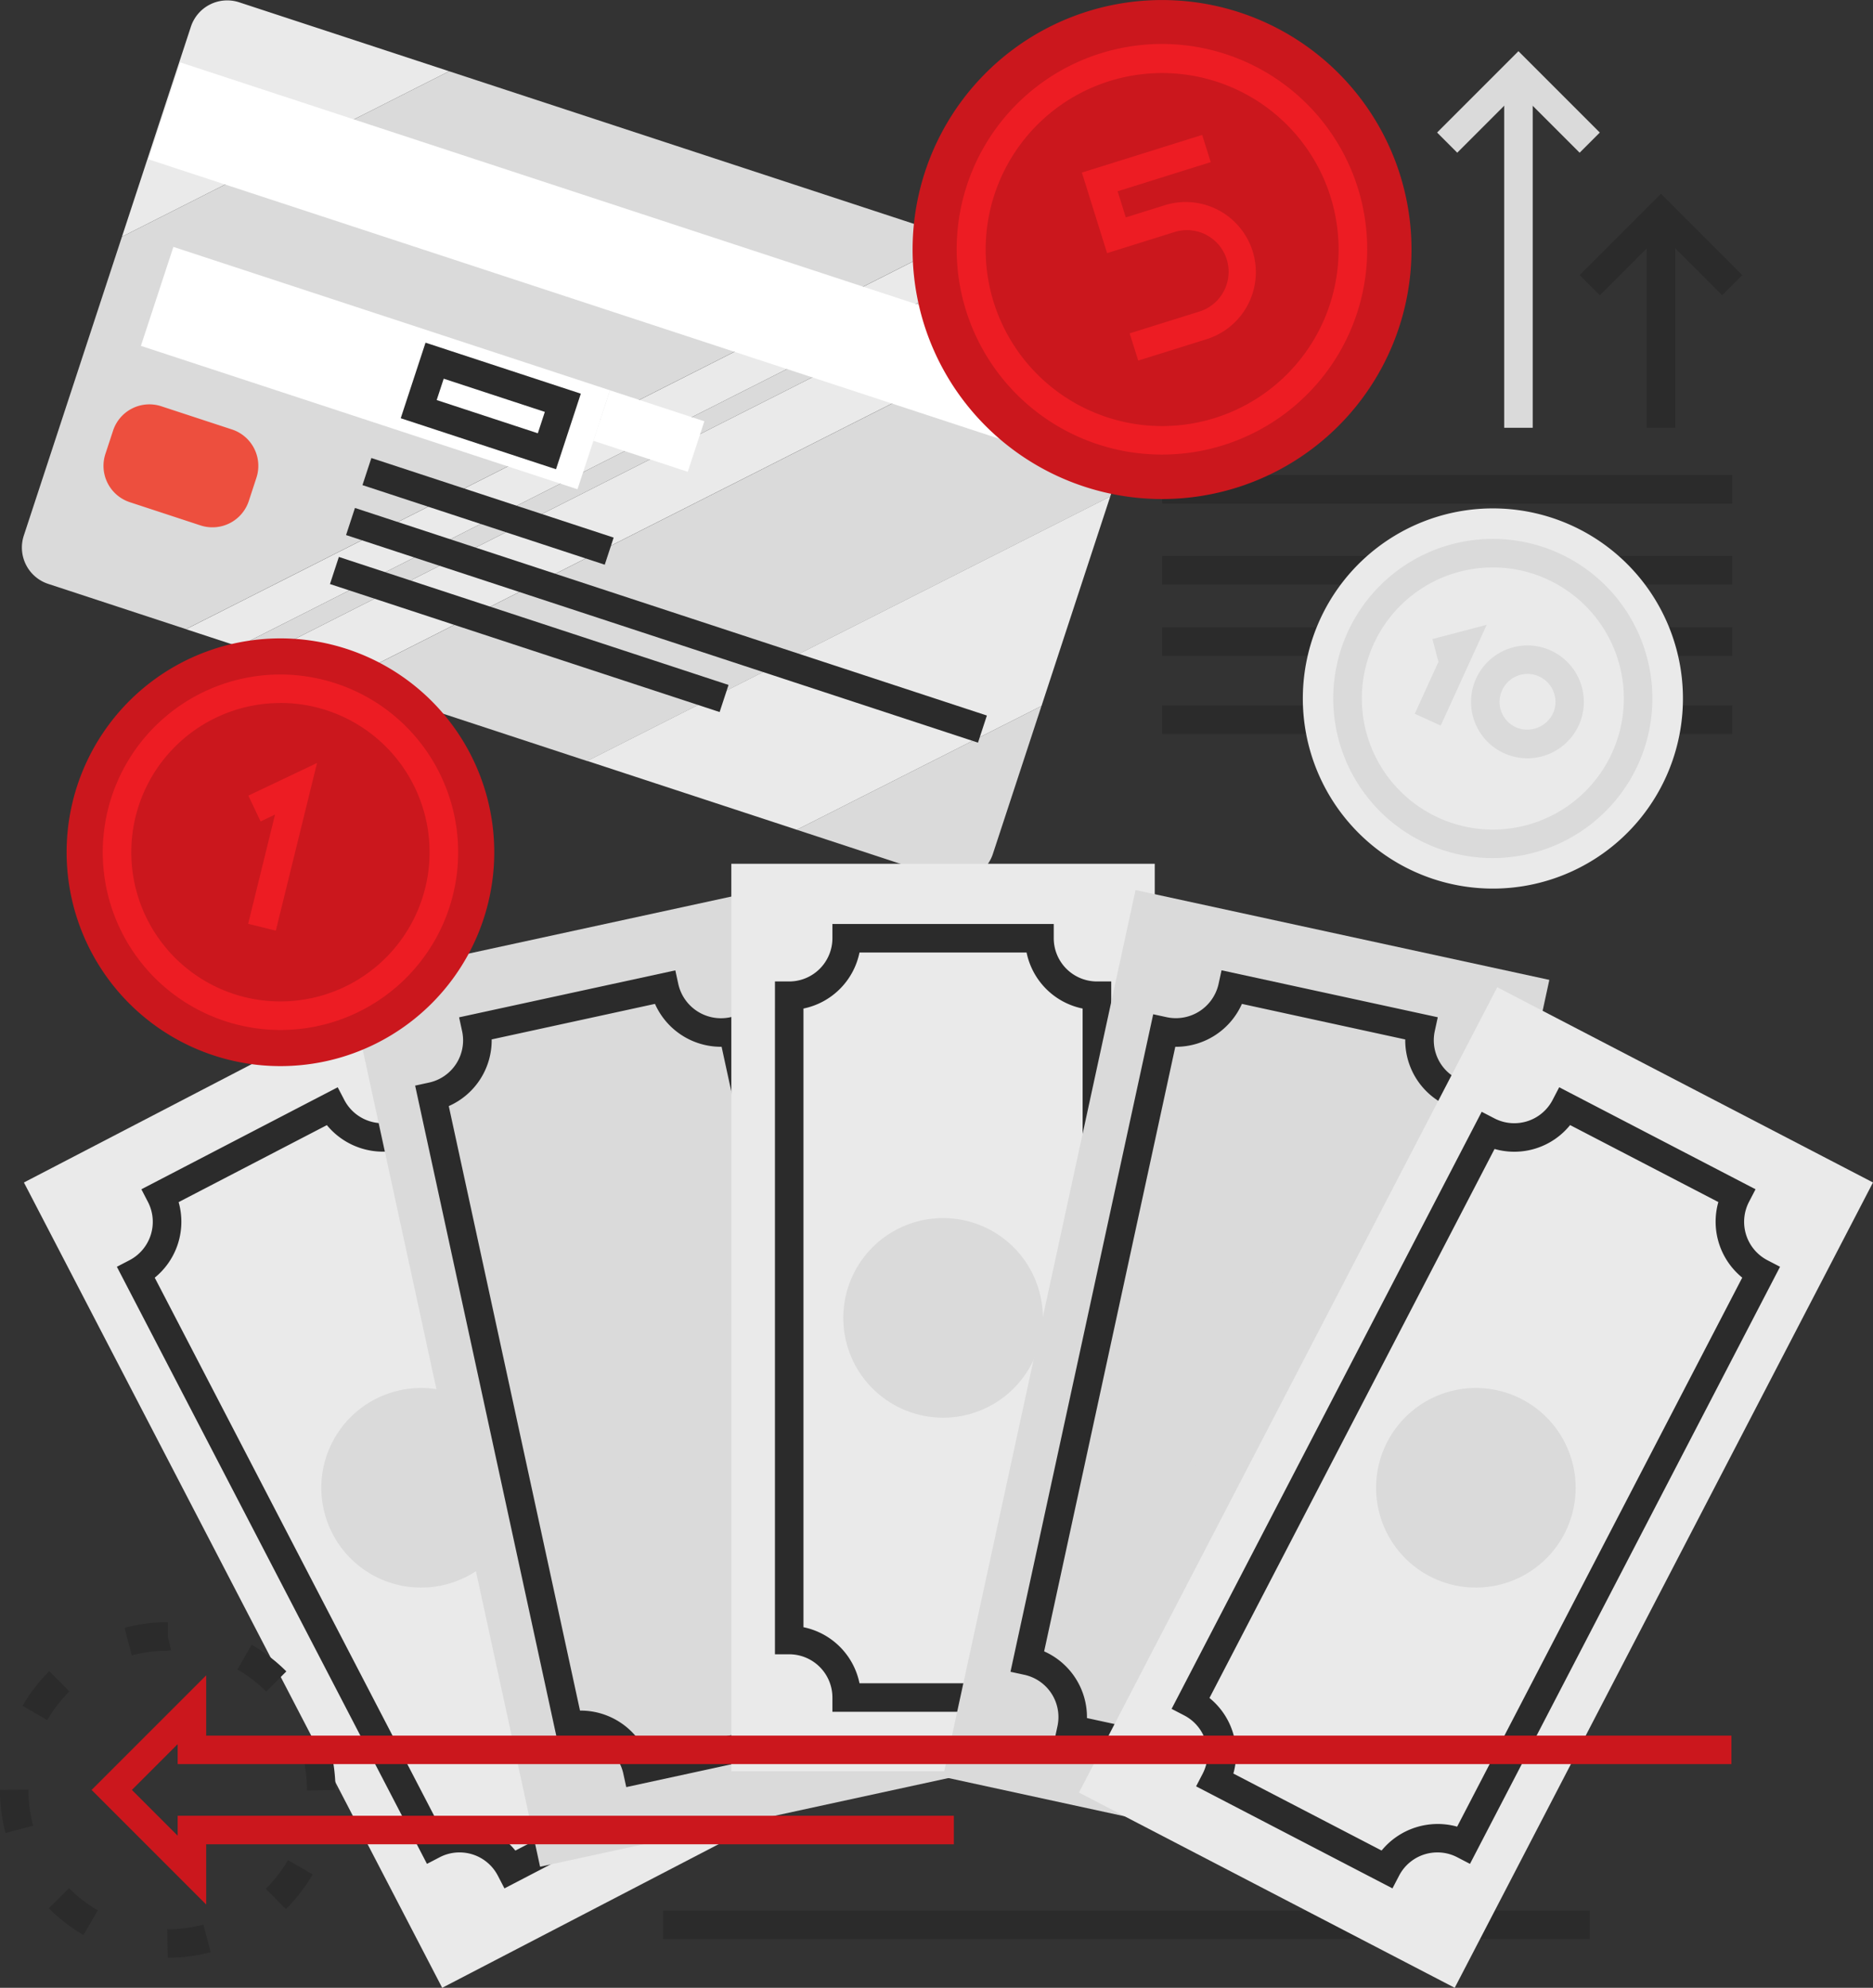 <svg xmlns="http://www.w3.org/2000/svg" width="131.396" height="139.424" viewBox="0 0 131.396 139.424"><rect x="0" y="0" width="131.396" height="139.424" fill="#333333" stroke="none"/><g transform="translate(-750.477 -729.996)"><rect width="65" height="2" transform="translate(797 864)" fill="#2b2b2b"/><rect width="40" height="2" transform="translate(832 779.475)" fill="#2b2b2b"/><rect width="40" height="2" transform="translate(832 769)" fill="#2b2b2b"/><rect width="40" height="2" transform="translate(832 763.313)" fill="#2b2b2b"/><rect width="40" height="2" transform="translate(832 774)" fill="#2b2b2b"/><path d="M817.712,746.727l-54.186,27.4,3.683,1.21,54.186-27.4Z" fill="#eaeaea"/><path d="M767.255,730.157a2.684,2.684,0,0,0-3.387,1.713l-4.836,14.73,22.953-11.606Z" fill="#eaeaea"/><path d="M823.167,748.518l-54.19,27.4,5.595,1.837,54.187-27.4Z" fill="#eaeaea"/><path d="M821.394,747.937l-54.186,27.4,1.769.581,54.19-27.4Z" fill="#dadada"/><path d="M781.985,734.994,759.032,746.6l-6.884,20.96a2.683,2.683,0,0,0,1.71,3.389l9.667,3.174,54.187-27.4Z" fill="#dadada"/><path d="M831.852,754.2a2.682,2.682,0,0,0-1.711-3.386l-1.382-.455-54.187,27.4,17.1,5.617,36.69-18.55Z" fill="#dadada"/><path d="M806.371,788.194l10.374,3.408a2.682,2.682,0,0,0,3.386-1.716l3.407-10.372Z" fill="#dadada"/><path d="M828.364,764.818l-36.69,18.55,14.7,4.826,17.167-8.681Z" fill="#eaeaea"/><rect width="7.155" height="71.482" transform="translate(760.891 741.17) rotate(-71.82)" fill="#fff"/><rect width="7.306" height="32.238" transform="translate(760.361 754.255) rotate(-71.821)" fill="#fff"/><rect width="3.728" height="6.967" transform="translate(792.106 760.914) rotate(-71.819)" fill="#fff"/><path d="M767.931,765.136a2.686,2.686,0,0,1-3.389,1.712l-4.957-1.628a2.684,2.684,0,0,1-1.713-3.388l.536-1.629a2.682,2.682,0,0,1,3.387-1.711l4.957,1.627a2.685,2.685,0,0,1,1.713,3.387Z" fill="#ed4f3e"/><rect width="2.001" height="17.89" transform="translate(775.905 764.022) rotate(-71.819)" fill="#2b2b2b"/><rect width="2.001" height="46.661" transform="translate(774.754 767.525) rotate(-71.818)" fill="#2b2b2b"/><rect width="2.001" height="28.772" transform="translate(773.625 770.961) rotate(-71.819)" fill="#2b2b2b"/><path d="M789.482,762.909l-10.893-3.578,1.74-5.3,10.894,3.577Zm-8.37-4.853,7.095,2.33.492-1.5-7.095-2.329Z" fill="#2b2b2b"/><rect width="29.704" height="63.652" transform="translate(752.155 812.935) rotate(-27.451)" fill="#eaeaea"/><path d="M785.865,862.446l-.461-.887a3.022,3.022,0,0,0-2.694-1.635,2.983,2.983,0,0,0-1.393.342l-.887.461-21.754-41.88.887-.461a3.035,3.035,0,0,0,1.292-4.087l-.46-.888,13.773-7.155.462.888a3.03,3.03,0,0,0,4.088,1.292l.887-.459,21.754,41.878-.887.461a3.029,3.029,0,0,0-1.292,4.086l.461.888Zm-3.155-4.522a5.021,5.021,0,0,1,3.921,1.871l10.4-5.4a5.04,5.04,0,0,1,1.677-5.3l-20-38.507a5.1,5.1,0,0,1-5.3-1.676l-10.4,5.4a5.05,5.05,0,0,1-1.676,5.3l20,38.508A5.007,5.007,0,0,1,782.71,857.924Z" fill="#2b2b2b"/><path d="M786.231,831.124a7,7,0,1,1-9.442-2.986A7,7,0,0,1,786.231,831.124Z" fill="#dadada"/><rect width="29.705" height="63.652" transform="translate(774.86 798.725) rotate(-12.25)" fill="#dadada"/><path d="M794.41,855.343l-.213-.978a3.073,3.073,0,0,0-3.605-2.319l-.978.212L779.6,806.14l.978-.213a3.031,3.031,0,0,0,2.318-3.6l-.212-.976,15.169-3.294.213.977a3.07,3.07,0,0,0,3.606,2.319l.976-.212,10.012,46.118-.977.213a3.035,3.035,0,0,0-2.319,3.605l.212.977Zm-3.172-5.367a5.065,5.065,0,0,1,4.6,3.009L807.3,850.5a5.047,5.047,0,0,1,3.008-4.676L801.1,803.417h-.074a5.063,5.063,0,0,1-4.6-3.009L784.969,802.9a5.043,5.043,0,0,1-3.009,4.676l9.206,42.4Z" fill="#2b2b2b"/><path d="M802.976,825.212a7,7,0,1,1-8.33-5.358A7,7,0,0,1,802.976,825.212Z" fill="#dadada"/><rect width="29.704" height="63.652" transform="translate(801.782 790.581)" fill="#eaeaea"/><path d="M824.394,850.059H808.873v-1a3.034,3.034,0,0,0-3.031-3.032h-1V798.835h1a3.034,3.034,0,0,0,3.031-3.031v-1H824.4v1a3.034,3.034,0,0,0,3.032,3.031h1v47.192h-1a3.035,3.035,0,0,0-3.032,3.032Zm-13.621-2h11.721a5.046,5.046,0,0,1,3.932-3.932V800.735a5.045,5.045,0,0,1-3.932-3.931H810.773a5.045,5.045,0,0,1-3.931,3.931v43.392A5.045,5.045,0,0,1,810.773,848.059Z" fill="#2b2b2b"/><path d="M823.637,822.432a7,7,0,1,1-7-7A7,7,0,0,1,823.637,822.432Z" fill="#dadada"/><rect width="63.652" height="29.705" transform="translate(816.633 854.625) rotate(-77.75)" fill="#dadada"/><path d="M839.617,855.343l-15.168-3.294.212-.977a3.034,3.034,0,0,0-2.318-3.605l-.978-.213,10.012-46.118.976.212a3.07,3.07,0,0,0,3.606-2.319l.213-.977,15.169,3.294-.212.976a3.031,3.031,0,0,0,2.318,3.6l.978.213-10.012,46.118-.978-.212a3.074,3.074,0,0,0-3.6,2.319ZM826.73,850.5l11.456,2.487a5.052,5.052,0,0,1,4.675-3.008l9.206-42.4a5.04,5.04,0,0,1-3.008-4.676L837.6,800.409a5.064,5.064,0,0,1-4.6,3.009h-.073l-9.2,42.405A5.048,5.048,0,0,1,826.73,850.5Z" fill="#2b2b2b"/><path d="M831.052,825.212a7,7,0,1,0,8.329-5.358A7,7,0,0,0,831.052,825.212Z" fill="#dadada"/><rect width="63.652" height="29.704" transform="translate(826.17 855.726) rotate(-62.549)" fill="#eaeaea"/><path d="M848.162,862.446l-13.775-7.156.461-.888a3.031,3.031,0,0,0-1.292-4.086l-.888-.461,21.754-41.878.888.459a2.991,2.991,0,0,0,1.393.342,3.026,3.026,0,0,0,2.694-1.634l.462-.888,13.773,7.155-.46.888a3.035,3.035,0,0,0,1.292,4.087l.888.461L853.6,860.727l-.888-.461a2.98,2.98,0,0,0-1.393-.342,3.023,3.023,0,0,0-2.694,1.635ZM837,854.392l10.4,5.4a5.091,5.091,0,0,1,5.3-1.676l20-38.508a5.054,5.054,0,0,1-1.676-5.3l-10.4-5.4a5.031,5.031,0,0,1-5.3,1.676l-20,38.507a5.04,5.04,0,0,1,1.677,5.3Z" fill="#2b2b2b"/><path d="M847.8,831.124a7,7,0,1,0,9.442-2.986A7,7,0,0,0,847.8,831.124Z" fill="#dadada"/><path d="M784.716,793.356a15,15,0,1,0-18.15,10.982A15,15,0,0,0,784.716,793.356Z" fill="#cb171d"/><path d="M770.16,802.24h0a12.528,12.528,0,0,1-2.987-.364,12.466,12.466,0,0,1,2.97-24.571,12.541,12.541,0,0,1,2.987.364,12.466,12.466,0,0,1-2.969,24.571Zm-.018-22.935a10.467,10.467,0,0,0-2.492,20.63,10.554,10.554,0,0,0,2.509.3,10.467,10.467,0,0,0,2.491-20.63A10.55,10.55,0,0,0,770.142,779.3Z" fill="#ed1c23"/><path d="M769.827,795.271l-1.941-.478,1.885-7.663-1.012.481L767.9,785.8l4.818-2.289Z" fill="#ed1c23"/><path d="M867.337,784.523a13.333,13.333,0,1,0-17.665,6.595A13.333,13.333,0,0,0,867.337,784.523Z" fill="#eaeaea"/><path d="M855.2,790.182h0a11.194,11.194,0,1,1,10.186-6.548A11.223,11.223,0,0,1,855.2,790.182Zm.009-20.387a9.192,9.192,0,0,0-3.82,17.554,9.121,9.121,0,0,0,3.81.833,9.192,9.192,0,0,0,3.82-17.554A9.106,9.106,0,0,0,855.212,769.795Z" fill="#dadada"/><path d="M851.546,780.89l-1.82-.83,1.661-3.64-.421-1.6,3.806-1Z" fill="#dadada"/><path d="M857.631,783.184a3.958,3.958,0,0,1-3.6-5.6,3.97,3.97,0,0,1,3.6-2.317,3.959,3.959,0,0,1,3.6,5.6A3.969,3.969,0,0,1,857.631,783.184Zm.005-5.919a1.966,1.966,0,0,0-1.784,1.148,1.958,1.958,0,0,0,.967,2.593,2,2,0,0,0,2.6-.967,1.958,1.958,0,0,0-1.778-2.774Z" fill="#dadada"/><path d="M848.7,742.275A17.5,17.5,0,1,0,837.225,764.2,17.5,17.5,0,0,0,848.7,742.275Z" fill="#cb171d"/><path d="M832,761.88h0a14.4,14.4,0,1,1,4.3-.66A14.315,14.315,0,0,1,831.995,761.88Zm.009-26.76a12.38,12.38,0,0,0-.01,24.76h0a12.38,12.38,0,0,0,.009-24.76Z" fill="#ed1c23"/><path d="M830.326,755.286l-.6-1.908,4.858-1.52a2.922,2.922,0,1,0-1.766-5.57l-4.676,1.463-1.768-5.651,8.439-2.64.6,1.908-6.531,2.044.574,1.833,2.788-.872a4.922,4.922,0,0,1,2.955,9.389Z" fill="#ed1c23"/><path d="M762.245,867.31l-.034-2h.034a9.757,9.757,0,0,0,2.5-.323l.512,1.934A11.771,11.771,0,0,1,762.245,867.31Zm-5.914-1.593a11.841,11.841,0,0,1-2.429-1.876l1.418-1.41a9.8,9.8,0,0,0,2.017,1.557Zm14.2-1.822-1.408-1.42a9.855,9.855,0,0,0,1.56-2.015l1.727,1.008A11.84,11.84,0,0,1,770.535,863.9Zm-19.667-5.334a11.823,11.823,0,0,1-.391-3.019l2-.022v.022a9.82,9.82,0,0,0,.325,2.508Zm21.146-2.973v-.046a9.852,9.852,0,0,0-.33-2.527l1.931-.516a11.761,11.761,0,0,1,.4,3.043Zm-18.22-4.946-1.731-1a11.783,11.783,0,0,1,1.875-2.431l1.411,1.418A9.748,9.748,0,0,0,753.794,850.642Zm15.361-2a9.753,9.753,0,0,0-2.019-1.555l1-1.731a11.807,11.807,0,0,1,2.433,1.872Zm-9.427-2.537-.513-1.934a11.794,11.794,0,0,1,2.9-.393l.138,0v1l.23.97-.242.03A9.8,9.8,0,0,0,759.728,846.1Z" fill="#2b2b2b"/><path d="M764.941,863.581l-8.039-8.039,8.039-8.039v4.227h107v2h-109v-1.4l-3.211,3.211,3.211,3.211v-1.4h54.452v2H764.941Z" fill="#cb171d"/><path d="M871.293,750.707,867,746.414l-4.293,4.293-1.414-1.414L867,743.586l5.707,5.707Z" fill="#2b2b2b"/><rect width="2" height="15" transform="translate(866 745)" fill="#2b2b2b"/><path d="M861.293,740.707,857,736.414l-4.293,4.293-1.414-1.414L857,733.586l5.707,5.707Z" fill="#dadada"/><rect width="2" height="25" transform="translate(856 735)" fill="#dadada"/></g></svg>